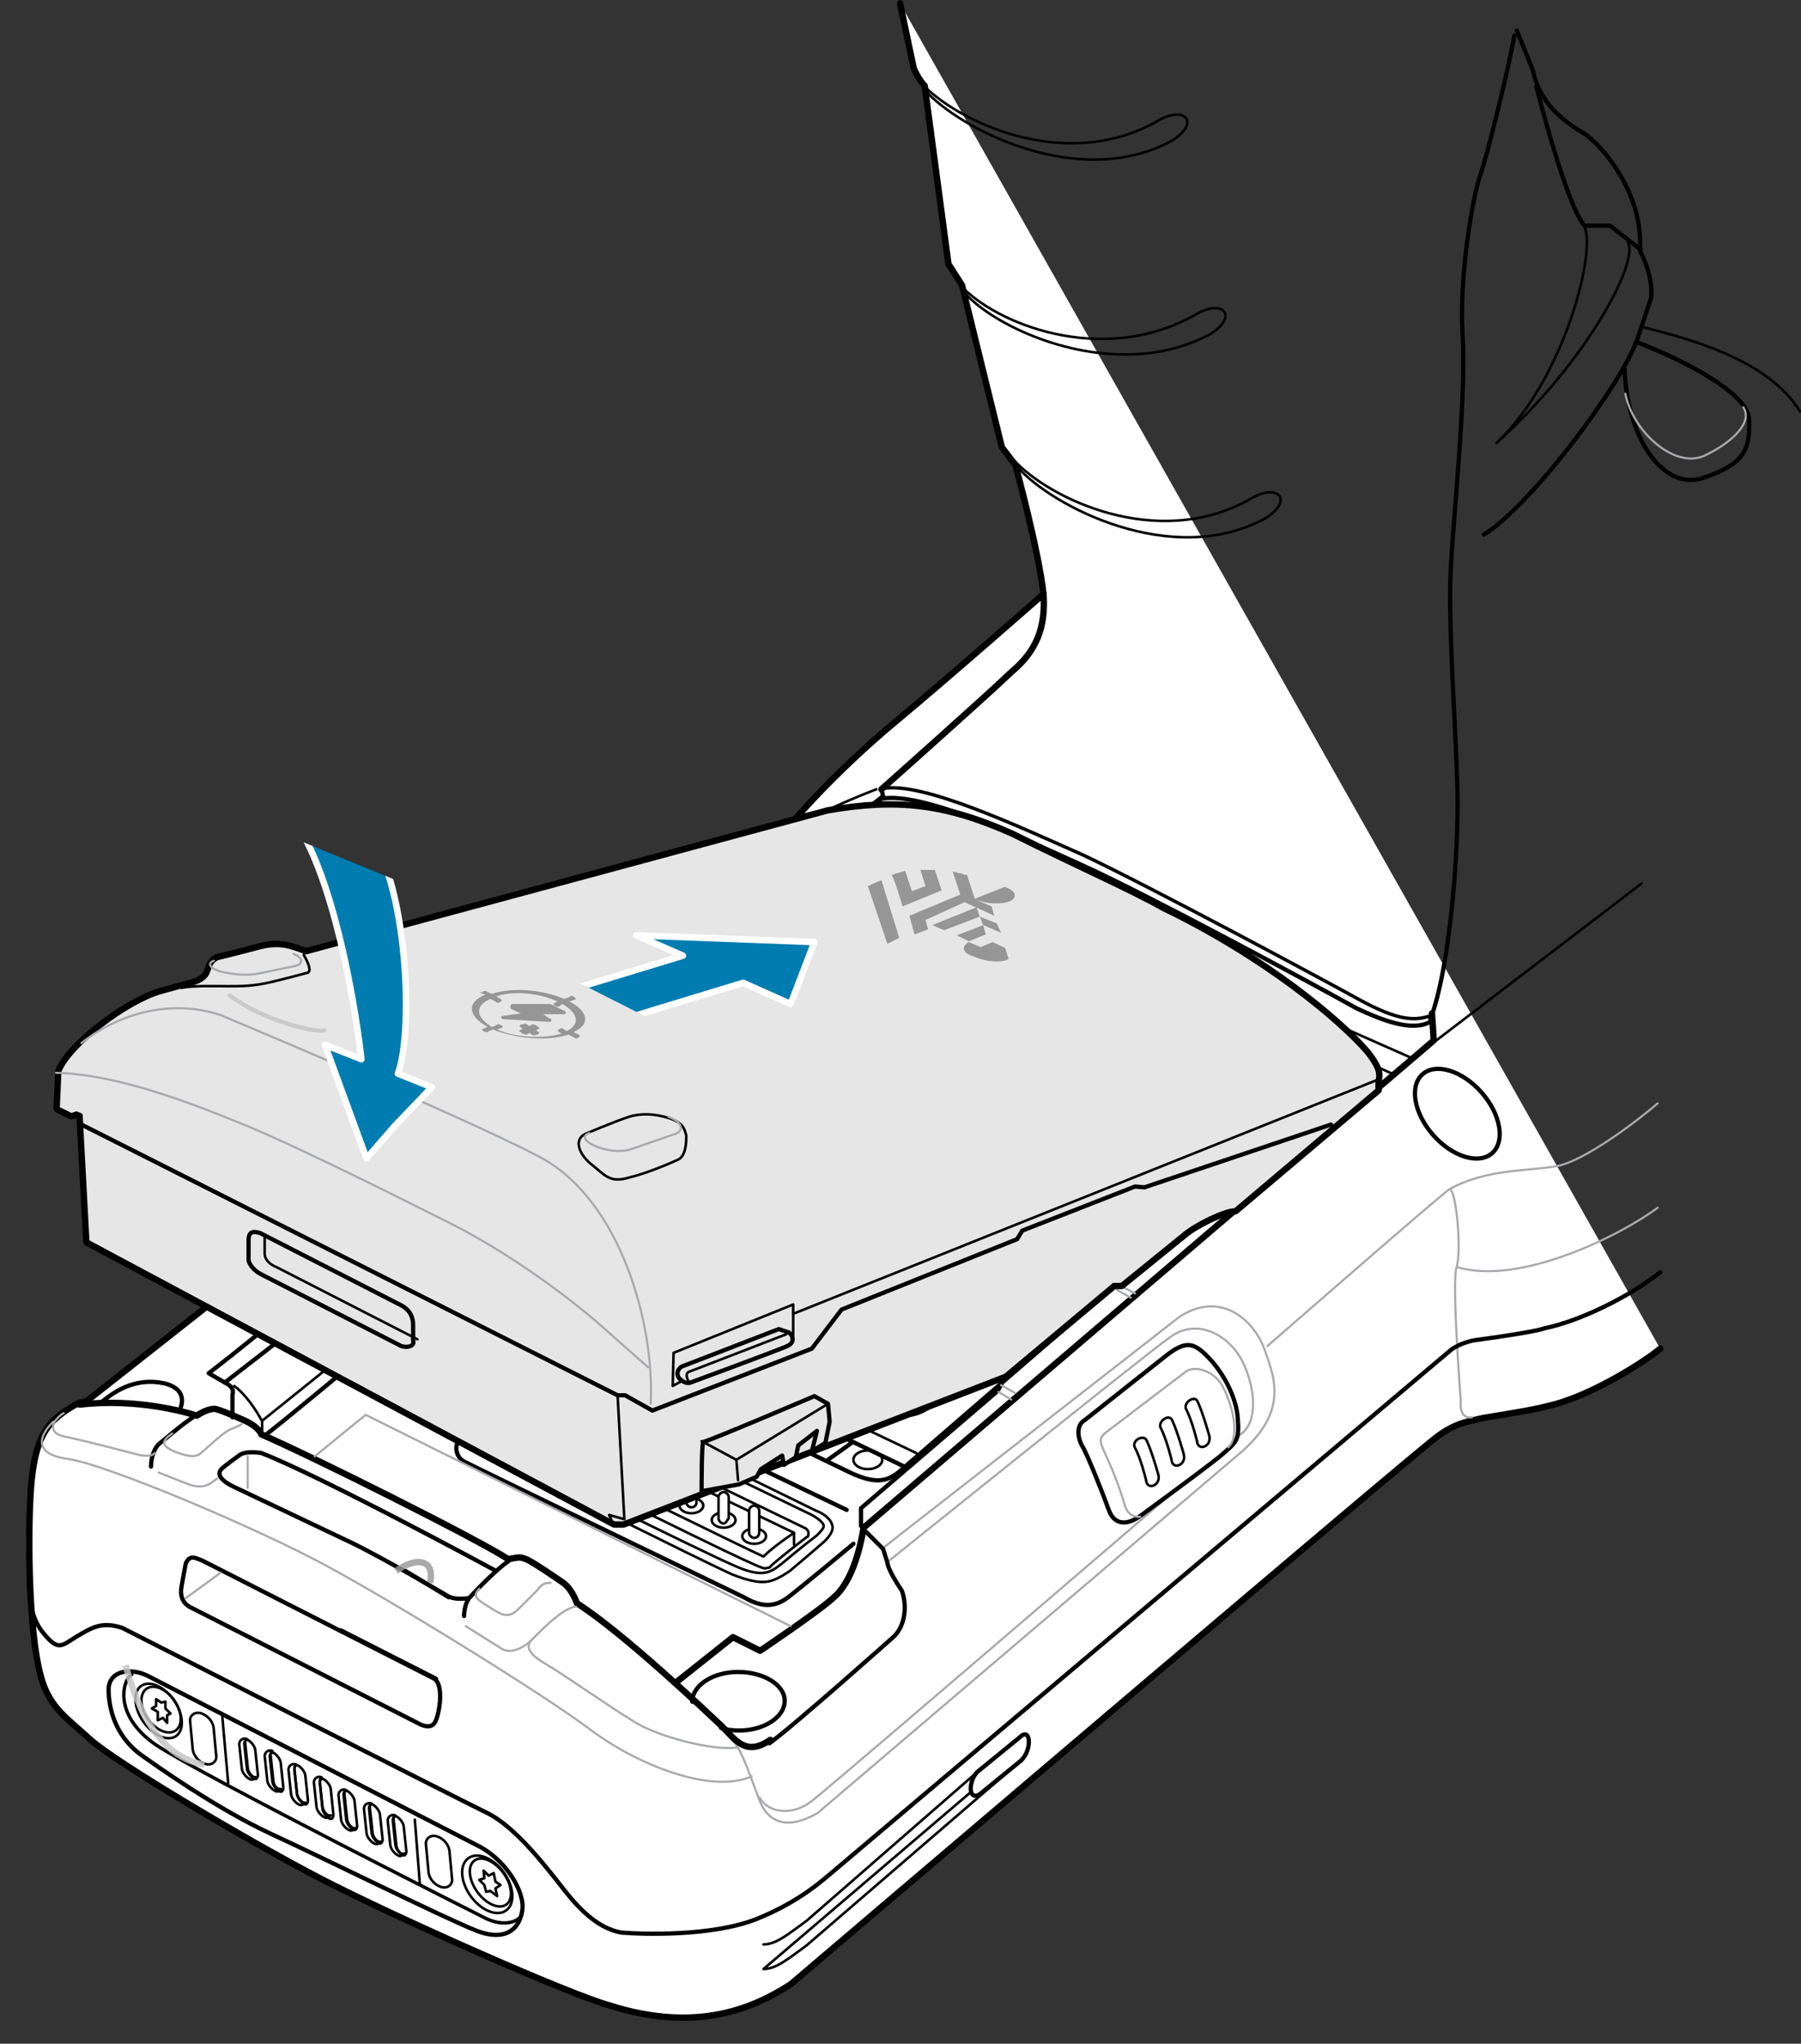 <?xml version="1.0" encoding="UTF-8"?><svg id="Layer_1" xmlns="http://www.w3.org/2000/svg" width="212.3" height="240.8" xmlns:xlink="http://www.w3.org/1999/xlink" viewBox="0 0 212.3 240.8"><rect x="0" y="0" width="212.3" height="240.8" fill="#333333" stroke="none"/><defs><style>.cls-1{stroke-width:.3px;}.cls-1,.cls-2,.cls-3,.cls-4,.cls-5,.cls-6,.cls-7,.cls-8,.cls-9,.cls-10,.cls-11,.cls-12,.cls-13,.cls-14{stroke-linecap:round;stroke-linejoin:round;}.cls-1,.cls-2,.cls-15,.cls-5,.cls-6,.cls-16,.cls-7,.cls-8,.cls-17,.cls-10,.cls-18,.cls-19,.cls-20,.cls-13,.cls-14,.cls-21{fill:none;}.cls-1,.cls-22,.cls-4,.cls-6,.cls-7,.cls-8,.cls-9,.cls-10,.cls-11,.cls-18,.cls-19,.cls-12,.cls-13,.cls-14,.cls-21{stroke:#000;}.cls-2,.cls-16{stroke:#a7a9ac;stroke-width:.25px;}.cls-3{fill:#007cb0;stroke:#fff;stroke-width:.766px;}.cls-22,.cls-4,.cls-9{fill:#fff;}.cls-22,.cls-15,.cls-16,.cls-18,.cls-19,.cls-20,.cls-21{stroke-miterlimit:10;}.cls-22,.cls-5,.cls-8,.cls-12,.cls-21{stroke-width:.5px;}.cls-4,.cls-10,.cls-19{stroke-width:.3px;}.cls-15,.cls-5{stroke:#c4c4c4;}.cls-15,.cls-5,.cls-20{isolation:isolate;opacity:.83;}.cls-15,.cls-6,.cls-9,.cls-20{stroke-width:.75px;}.cls-23{clip-path:url(#clippath-2);}.cls-7{stroke-width:.3px;}.cls-17,.cls-24{stroke-width:0px;}.cls-11,.cls-12{fill:#e6e6e6;}.cls-18,.cls-14{stroke-width:.4px;}.cls-24{fill:#969696;}.cls-25{clip-path:url(#clippath);}.cls-20{stroke:#999;}.cls-13{stroke-width:.5px;}</style><clipPath id="clippath"><polygon class="cls-17" points="30.3 97 51.3 105.6 55.6 129.8 44.2 141.7 32.9 134.7 30.3 97"/></clipPath><clipPath id="clippath-2"><polygon class="cls-17" points="64.1 113.7 81.3 122.4 100.4 119.9 100.9 109.8 86.7 102.8 64.9 108.2 64.1 113.7"/></clipPath></defs><g id="Layer_1-2"><path class="cls-9" d="M106.1.4l1.6,7.6s.5,1.3,1.3,2.1l2.8,21,1.6,2.5,4.7,19.1,1.6,2.1s2.8,10.3,3.3,15.2c0,0-10.9,9.6-17.4,15s-14.2,13.3-15.6,16.9l-23.1,18.5s-1.4,2.4-2.8,3.2l-.6-.5s-1.3,0-2.2.8c0,0-9,7-10.9,8.4-1.9,1.4-2.1,2.8-2.1,2.8l-38.1,30-.9.2s-1.7.8-3,2.1-2.4,3.3-2.7,8.7c-.3,4.7-.3,17.7,1.6,22.6,1.1,2.7,2.5,3.6,5.5,6.3,3,2.7,18.7,12,27.2,16.4s29.2,13.6,34,14.9c10.4,3.3,17.1.2,21.3-2.5,0,0,74.1-63.1,76.3-64.6,2.2-1.6,3.6-1.7,5.2-2.1,1.6-.3,5.8-.9,7.6-1.4,5.2-1.1,11.9-5.5,13.4-6.8"/><path class="cls-16" d="M89.5,211.7c.8,1.7,3.6,2.5,6.2.5s50.9-43.5,50.9-43.5c1.7-1.6,1.3-5.5-.2-8.4s-5.2-5.1-8.4-2.8c-3,2.1-33.2,26.4-33.2,26.4"/><path class="cls-22" d="M127.9,167.3l9.6-7.6c2.2-1.7,3.2-1.6,4.9.2,1.7,1.7,3.3,4.6,3.5,7.1.2,2.7,0,2.8-2.1,4.6-2.1,1.7-9.5,7.1-9.5,7.1-1.6,1.1-3,.9-3.6-.8s-2.4-6.2-3-7.3c-.7-1.1-.9-2.7.2-3.3Z"/><path class="cls-16" d="M144.7,170.6c1.6-1.3.5-5.2-.5-7.1-.9-1.9-3.3-2.7-4.4-1.9l-9.6,7.3c-.6.6-.6.9,0,2.2s1.7,3.8,2.4,6.3c.5,1.6,1.9,1.3,1.9,1.3"/><path class="cls-19" d="M135.2,169.8c.6,1.3,1.3,3.8,1.3,3.8.5,1.4-1.3,2.1-1.4.8,0,0-.6-2.5-1.3-3.8-.5-.9,1.1-1.7,1.4-.8Z"/><path class="cls-19" d="M138.2,167.4c.6,1.3,1.3,3.8,1.3,3.8.5,1.4-1.3,2.1-1.4.8,0,0-.6-2.5-1.3-3.8-.3-.8,1.1-1.7,1.4-.8Z"/><path class="cls-19" d="M141.2,165.2c.6,1.3,1.3,3.8,1.3,3.8.5,1.4-1.3,2.1-1.4.8,0,0-.6-2.5-1.3-3.8-.3-.8,1.1-1.7,1.4-.8Z"/><path class="cls-16" d="M104.2,182.3l34.9-27.2c5.1-3.2,8.9.8,10,4s3,7.4-3.5,12.6l-49.2,41.9c-3.6,2.1-5.8,1.1-6.8-1.3-.9-2.2-2.1-6.2-3.3-7.3"/><path class="cls-8" d="M103.9,93l.2.8-68.3,54.2c.2,2.2-1.3,5.7-4.1,8.1-2.8,2.4-7.1,5.7-7.1,5.7l1.9,1.1c1.3.6.9,1.4.9,1.4v2.7"/><path class="cls-14" d="M168.6,119.7c-1.7.5-3.5.8-8.7-2.1-5.1-2.8-24.3-13.1-32.1-16.8-7.9-3.5-19-8.7-23.7-7.9"/><path class="cls-6" d="M79.6,198.3l6.8-5.4,3.2,1.6s7-4.7,8.7-6.3c1.9-1.6,3-5.1,3.5-8.2l67.2-57.4c0-.3-.2-3.2-.2-3.2"/><path class="cls-6" d="M9.4,165.5c6.6-.8,12.6.9,13.8,1.3.9-.6,1.6-.8,2.1-.8s3.6,1.4,3.6,1.4c1.7.8,1.9,1.6,1.9,1.6,6.2,2.7,25.4,12.3,29.1,14.7,1.3-.2,1.3-.3,2.1,0s4.4,2.8,4.4,2.8c1.1.8,1.6,2.4,1.6,2.4,5.5,3.5,15.5,13,17.1,14.5,1.6,1.6,2.8,3.6,5.7,1.6"/><path class="cls-8" d="M85,203.6c.6.2,1.4.3,2.1.3,3,0,5.4-1.6,5.4-3.5s-2.5-3.4-5.5-3.4-5.4,1.6-5.4,3.5"/><line class="cls-10" x1="168.9" y1="122.9" x2="193.5" y2="104.1"/><path class="cls-2" d="M149.4,158.6s21.2-18.5,21.5-18.5c.8.3,1.4,7.4.8,9.2-.6,1.7.5,15.8.5,15.8,0,0-.3,2.1,1.3,1.9"/><path class="cls-21" d="M115.5,211.4l4.9-4c1.3-1.3,1.1-4-.2-2.7l-4.9,4c-1.1.9-1.3,3.6.2,2.7Z"/><path class="cls-10" d="M120.4,207.4l-25.3,21.8c-2.2,1.6-3.6,2.8-5.1,2.8l24.5-20.9"/><path class="cls-10" d="M116.9,207.3l-21.8,19c-2.2,1.6-3.6,2.8-5.1,2.8"/><path class="cls-8" d="M3.4,185.8c0,1.6,0,4.6,1.7,6.6,1.7,2.1,2.1,1.6,3.8.5,1.9-1.1,3-1.9,5.5-1.1,0,0,39.5,20.1,43,21.8s7.3,6.8,9.2,9.2c1.9,2.4,4,4.4,6.6,4.9,2.4.2,10.7.5,16-1.6,5.2-2.1,7.9-4.7,8.9-5.5.9-.8,73-61.6,73-61.6,1.3-.9,2.8-1.1,2.8-1.1,3.8-.5,7.4-1.1,8.2-1.4,4.3-.9,10.1-3.8,13.6-6.6"/><path class="cls-21" d="M23.9,183.9l27.3,13.9c.8.5.8,2.4.5,3.8-.3,1.4-.6,2.2-2.1,1.6l-27.3-13.9c-.8-.5-1.1-1.3-.9-2.4s.5-2.7.5-2.7c.5-1.1,1.2-.6,2-.3Z"/><path class="cls-21" d="M17.5,197.5l38.7,19.9c3.3,1.6,5.5,5.2,5.4,7.4-.2,2.2-1.7,4.1-5.4,2.7-3.6-1.4-17.7-8.4-24.2-11.4s-13.8-8.2-15.6-9.5c-2.7-2.1-3.6-5.1-3.6-7.6.1-2.3,2.8-2.5,4.7-1.5Z"/><path class="cls-18" d="M15.7,197.2c-1.1.3-2.7,4.7,2.7,8.4,5.4,3.6,39,20.5,39,20.5,2.5,1.1,4,0,4.1-.5"/><path class="cls-8" d="M12.1,165.1c1.7-1.4,4.1-2.8,7.3-2.1,3.2.8,1.7,3.3,1.7,3.3"/><path class="cls-8" d="M24.1,166.2c-1.9.9-4.4,3.2-5.2,3.8s-1.1,1.9-1.1,2.8"/><path class="cls-8" d="M60,183.9c-1.9,1.3-4.7,4.4-4.7,4.4-.6.8-.6,2.1-.6,2.1"/><path class="cls-8" d="M55.2,188.3s-1.6.3-2.5-.3c0,0-7.3-4.3-11.2-6.2-4-1.9-12.2-5.8-13.9-6.6s-2.1-1.6-1.4-2.2c.3-.3,2.1-1.6,2.1-1.6.8-.5,2.5-.2,2.5-.2,7,2.7,27.5,13.8,27.5,13.8"/><path class="cls-2" d="M20.3,168.9c-1.3.9-1.3,1.4.2,2.1,1.6.6,2.5.8,3.2.2s2.7-2.5,3.5-2.8,1.3-.6,1.3-.6"/><path class="cls-2" d="M88.6,209.3c-4.7,2.1-13.4-1.3-19-5.5s-22.6-14.7-31.1-19.3-26.1-12-30.5-12.6-3.2-3-1.7-4.4"/><path class="cls-2" d="M56.5,187.2c-.9.9-.2,1.3,1.1,2.1s2.2,1.6,3.5.3,2.2-2.2,2.2-2.2c.6-.8.9-.9,1.6-.9"/><path class="cls-2" d="M54.9,191.6l4.3,2.7c1.1.6,2.5-.2,3.3-.9.9-.9,3.8-4,5.4-4.1"/><path class="cls-2" d="M18.7,173.5l3.3,1.3c2.2.9,3-.2,3.6-.6"/><path class="cls-2" d="M62.5,193.4c-.5.8,0,1.6,1.9,2.7,1.9,1.1,7.3,4.9,10.1,6.6,2.8,1.9,9.5,3.6,12.3,3.2"/><path class="cls-2" d="M7.5,166.5c-1.3.8-2.1,2.4.3,2.8,2.4.5,7.7,1.9,8.5,2.1.8.2,1.7.2,1.9-.2"/><path class="cls-21" d="M64.2,123.5l-12.5,9.6c-1.9,1.1-3.5,2.1-3.5,2.1"/><path class="cls-21" d="M35.8,148c-1.4.2-1.9.6-2.8,1.1-.9.5-3.6,1.6-3.6,1.6"/><path class="cls-2" d="M21.9,188.3c.3-.2,4.1-3,4.1-3"/><line class="cls-10" x1="26.2" y1="202.2" x2="26.9" y2="210.1"/><line class="cls-10" x1="48.9" y1="214.4" x2="49.5" y2="222.1"/><path class="cls-10" d="M25.2,203.8c0-.8-.6-1.6-1.4-1.9-.8-.3-1.4.2-1.4.8l.3,3.2c0,.8.6,1.6,1.4,1.9.8.3,1.4-.2,1.4-.8l-.3-3.2Z"/><path class="cls-10" d="M53,218.3c0-.8-.6-1.6-1.4-1.9s-1.4.2-1.4.8l.3,3.2c0,.8.6,1.6,1.4,1.9s1.4-.2,1.4-.8l-.3-3.2Z"/><path class="cls-10" d="M29.2,208.2l-.3-2.8c0-.2,0-.3.2-.5-.5-.2-.9.2-.9.6l.3,2.8c0,.5.5,1.1.9,1.3.3.2.6,0,.8-.2h-.2c-.4-.1-.8-.7-.8-1.2Z"/><path class="cls-10" d="M32.2,209.6l-.3-2.8c0-.2,0-.3.2-.5-.5-.2-.9.2-.9.6l.3,2.8c0,.5.5,1.1.9,1.3.3.2.6,0,.8-.2h-.2c-.4,0-.8-.5-.8-1.2Z"/><path class="cls-10" d="M35,211.2l-.3-2.8c0-.2,0-.3.2-.5-.5-.2-.9.2-.9.6l.3,2.8c0,.5.5,1.1.9,1.3.3.2.6,0,.8-.2h-.2c-.3-.1-.8-.7-.8-1.2Z"/><path class="cls-10" d="M38,212.7l-.3-2.8c0-.2,0-.3.2-.5-.5-.2-.9.2-.9.6l.3,2.8c0,.5.5,1.1.9,1.3.3.2.6,0,.8-.2h-.2c-.3,0-.8-.6-.8-1.2Z"/><path class="cls-10" d="M40.9,214.2l-.3-2.8c0-.2,0-.3.2-.5-.5-.2-.9.2-.9.6l.3,2.8c0,.5.5,1.1.9,1.3.3.2.6,0,.8-.2h-.2c-.4-.1-.8-.7-.8-1.2Z"/><path class="cls-10" d="M43.9,215.8l-.3-2.8c0-.2,0-.3.2-.5-.5-.2-.9.2-.9.6l.3,2.8c0,.5.5,1.1.9,1.3.3.2.6,0,.8-.2h-.2c-.4-.1-.8-.7-.8-1.2Z"/><path class="cls-10" d="M46.7,217.2l-.3-2.8c0-.2,0-.3.2-.5-.5-.2-.9.2-.9.6l.3,2.8c0,.5.5,1.1.9,1.3.3.2.6,0,.8-.2h-.2c-.3.1-.8-.5-.8-1.2Z"/><path class="cls-10" d="M30.1,206.3c0-.5-.5-1.1-.9-1.3h-.2c-.2.2-.2.3-.2.5l.3,2.8c0,.5.5,1.1.9,1.3h.2c.2-.2.2-.3.2-.5l-.3-2.8Z"/><path class="cls-10" d="M33.1,207.8c0-.5-.5-1.1-.9-1.3h-.2c-.2.2-.2.3-.2.5l.3,2.8c0,.5.5,1.1.9,1.3h.2c.2-.2.2-.3.2-.5l-.3-2.8Z"/><path class="cls-10" d="M36,209.3c0-.5-.5-1.1-.9-1.3h-.2c-.2.2-.2.3-.2.5l.3,2.8c0,.5.5,1.1.9,1.3h.2c.2-.2.2-.3.2-.5l-.3-2.8Z"/><path class="cls-10" d="M39,210.9c0-.5-.5-1.1-.9-1.3h-.2c-.2.2-.2.3-.2.5l.3,2.9c0,.5.5,1.1.9,1.3h.2c.2-.2.2-.3.2-.5l-.3-2.9Z"/><path class="cls-10" d="M41.8,212.3c0-.5-.5-1.1-.9-1.3h-.2c-.2.2-.2.3-.2.5l.3,2.8c0,.5.5,1.1.9,1.3h.2c.2-.2.2-.3.2-.5l-.3-2.8Z"/><path class="cls-10" d="M44.8,213.9c0-.5-.5-1.1-.9-1.3h-.2c-.2.2-.2.3-.2.5l.3,2.8c0,.5.5,1.1.9,1.3h.2c.2-.2.2-.3.2-.5l-.3-2.8Z"/><path class="cls-10" d="M47.6,215.3c0-.5-.5-1.1-.9-1.3h-.2c-.2.2-.2.3-.2.5l.3,2.8c0,.5.5,1.1.9,1.3h.2c.2-.2.2-.3.2-.5l-.3-2.8Z"/><ellipse class="cls-1" cx="18.699" cy="201.594" rx="2.2" ry="3.6" transform="translate(-111.779 46.787) rotate(-34.826)"/><ellipse class="cls-1" cx="18.992" cy="201.434" rx="1.9" ry="3" transform="translate(-111.636 46.926) rotate(-34.826)"/><polygon class="cls-10" points="18.4 200.2 19 200.6 19.5 200.5 19.5 201.3 20.1 201.9 19.7 202.1 19.7 203 19.2 202.4 18.6 202.7 18.6 201.7 17.9 201.3 18.4 201 18.4 200.2"/><ellipse class="cls-7" cx="57.436" cy="222.019" rx="2.4" ry="3.8" transform="translate(-119.44 76.052) rotate(-35.965)"/><ellipse class="cls-7" cx="57.808" cy="221.808" rx="1.9" ry="3.2" transform="translate(-119.245 76.231) rotate(-35.965)"/><polygon class="cls-10" points="57 220.4 57.6 221 58.2 220.7 58.4 221.7 59 222.1 58.4 222.5 58.6 223.4 57.8 222.8 57.3 222.9 57.1 222.1 56.5 221.5 57.1 221.3 57 220.4"/><path class="cls-6" d="M123,69.9c.3,4-.8,6.8-3.8,9.3-2.8,2.7-15.3,13.8-15.3,13.8"/><path class="cls-8" d="M191.5,43.5c.3,8.2,4.6,14.4,9.3,12.8s5.5-3.2,5.4-6.8-9.8-7.9-13.3-9.2l1.7-5.1s.5-2.2-1.3-5.7c.5-6.5-4.3-12.3-6.6-13.8-2.4-1.4-5.2-3.5-6-7.4l-1.9-4.7"/><path class="cls-8" d="M192.9,40.2c-1.7,4.9-12.3,19.3-18,22.8"/><path class="cls-8" d="M181.1,10.2s3.6,14.2,5.7,16.4h3l3.6,2.8"/><path class="cls-10" d="M186.7,26.6c1.6,2.4-2.1,17.9-10.3,25.6,10.9-9.8,16.8-21.5,15.5-23.6"/><path class="cls-10" d="M193.5,38.5c5.5,1.4,14.9,3.8,18.7,10"/><path class="cls-10" d="M113.7,34.5c4.1,4.6,18,10.7,28.9,4.9,3.5-2.1,1.6-4.4-1.9-2.2-10.9,6-23.4.9-27.5-3.6"/><path class="cls-10" d="M120,55.1c4.1,4.6,18.2,11.9,29.1,6,3.5-2.1,1.6-4.4-1.9-2.2-10.9,6-23.6-.2-27.7-4.7"/><path class="cls-10" d="M109,10.6c4.1,4.6,18.2,11.9,29.1,6,3.5-2.1,1.6-4.4-1.9-2.2-10.9,6-23.6-.2-27.7-4.7"/><path class="cls-8" d="M178.5,4.2c-.5,3.2-3.2,14.2-4,16.4s-2.5,11.5-2.1,18.7c.5,7.1-1.1,21.7-1.4,28s.6,18.3.8,25.6c.2,7.3-.9,21.3-3.2,27.2"/><ellipse class="cls-13" cx="171.787" cy="131.225" rx="3.8" ry="6.2" transform="translate(-43.841 146.564) rotate(-41.445)"/><path class="cls-2" d="M195.4,142.3c-4.4,3.3-16.3,9.2-23.6,7"/><path class="cls-2" d="M170.9,140.1c4.3-2.4,9.3-2.1,12.6-2.7,3.3-.6,9.6-5.4,11.9-7.4"/><path class="cls-8" d="M31.4,169c2.7-2.1,8.7-7.1,12.2-10s7.9-7.9,7.9-7.9l.8-.2,1.9-1.3s-.2-6-.2-6.3l2.4-1.9"/><polyline class="cls-8" points="42 161 44 162.1 44.8 161.8 47.3 162.9 60.8 152.6 60.9 149.3 75.3 138.7 78 139.6 107.7 117.2 152 136.9"/><line class="cls-8" x1="44.5" y1="161.8" x2="47.2" y2="159.5"/><line class="cls-8" x1="75.3" y1="138.7" x2="77.2" y2="137.3"/><path class="cls-8" d="M26.5,162.9l7.1-5.5c1.4-.9,2.2-2.4,2.2-2.4l.3.6,1.6-1.1v-2.8c1.4-.6,2.8-.6,2.8-.6"/><polyline class="cls-8" points="38.2 151.6 42.9 154.2 44.2 153.4 44.2 151.2 46.1 149.6"/><path class="cls-10" d="M37.4,148.6c1.3-.5,3.3-.5,3.3-.5l1.9.9.5,5.1"/><path class="cls-10" d="M42.6,149.1l16.3-12.5.5-1.3,14.1-10.1.8-.3,10-7.1c2.1-1.3,7.9-2.7,10.3-1.1l7.4-5.5v-5.5l5.1-4.3c.6-.5.9,0,.9,0l56.1,25.1"/><path class="cls-10" d="M37.7,148.5l18-13.8.5-1.3,14.1-10.1.7-.3,10-7.1c2.1-1.3,7.9-2.7,10.3-1.1l7.4-5.5v-5.5l5.1-4.4c1.3-.8,4-.5,6.6.5l56.1,24.8"/><line class="cls-10" x1="40.7" y1="148.2" x2="40.9" y2="151"/><line class="cls-10" x1="37.4" y1="148.6" x2="37.5" y2="151.5"/><polyline class="cls-8" points="45 150.5 46.2 151.5 47.2 150.7 47.2 148.5 49.2 146.9"/><polyline class="cls-8" points="48.4 148 49.7 149 50.8 148.2 50.7 146 54 143.4"/><path class="cls-8" d="M55.6,142.8l1.3.9.9-.8v-2.1l2.1-1.6s.3-2.2,1.3-2.8,12.3-8.7,12.3-8.7c.6-.5,1.6.5,1.6.5l1.6-1.3"/><path class="cls-10" d="M44,161.4v-1.3l11.2-9.3.9-1.4v.9s20.9-16,21-15.8l-.5-7.9"/><line class="cls-10" x1="47.3" y1="162.9" x2="47.3" y2="159.4"/><path class="cls-10" d="M27.6,163.3c1.3.9,2.7,3,3.2,4"/><path class="cls-10" d="M52.5,145v4.1l-1.7.3s-4,4.7-5.2,6c-1.3,1.3-14.7,12-14.7,12v1.9"/><line class="cls-2" x1="55.9" y1="134.9" x2="58.7" y2="136.5"/><line class="cls-2" x1="56.3" y1="133.6" x2="59.3" y2="135.5"/><line class="cls-2" x1="70.6" y1="123.7" x2="73.4" y2="125.4"/><line class="cls-2" x1="71.2" y1="123.3" x2="74" y2="125.1"/><line class="cls-2" x1="69.8" y1="130.8" x2="77.4" y2="134.7"/><line class="cls-2" x1="91.4" y1="115.1" x2="94.6" y2="116.9"/><line class="cls-2" x1="105.3" y1="112.4" x2="108.5" y2="114"/><line class="cls-2" x1="105.3" y1="106.9" x2="108.5" y2="108.5"/><line class="cls-2" x1="114.2" y1="104.4" x2="114.2" y2="120.2"/><path class="cls-10" d="M114,106.6l19.8,9v6.3l-19.9-8.9c.1.1.1-6.6.1-6.4Z"/><line class="cls-2" x1="122.9" y1="110.7" x2="120.4" y2="115.9"/><path class="cls-10" d="M143.6,119.7l14.7,6.6v5.2l-.6.6-14.1-6c0,.1,0-6.5,0-6.4Z"/><line class="cls-2" x1="146" y1="121" x2="143.6" y2="126.2"/><path class="cls-8" d="M75.3,157.2l29.4-22.6,30.2,13.8-28.9,25c-1.4,1.1-2.7,1.6-6,0s-25.3-12.2-25.3-12.2c-1.8-1.2-1.1-2.8.6-4Z"/><polyline class="cls-8" points="77 156.1 77 158.6 106.6 172.8"/><line class="cls-10" x1="77.5" y1="156.7" x2="108" y2="171.2"/><path class="cls-8" d="M77,158.6c-1.6.9-2.4,2.2-2.4,2.5"/><path class="cls-10" d="M83.8,156.2l22.4,10.4c.9.5,2.2,0,3.2-.6s20.4-16.8,20.4-16.8c.5-.6,0-1.3-.8-1.6s-22-9.6-22-9.6c-.8-.3-1.6,0-2.4.5-.5.5-21.1,16.5-21.1,16.5-.3.4-.3.9.3,1.2Z"/><ellipse class="cls-10" cx="78.8" cy="160.6" rx="1.7" ry="1.1"/><ellipse class="cls-10" cx="102.3" cy="172" rx="1.7" ry="1.1"/><ellipse class="cls-10" cx="116.2" cy="144.8" rx="2.2" ry="1.4"/><line class="cls-10" x1="82.3" y1="161.1" x2="79.4" y2="163.3"/><line class="cls-8" x1="83.1" y1="161.6" x2="80.2" y2="163.8"/><line class="cls-8" x1="100.4" y1="170" x2="97.6" y2="172"/><path class="cls-8" d="M99.8,177.9l-32.4-15.5c-1.9-.9-3.3,0-4.1.5-.8.5-8.9,6.5-8.9,6.5-.9.6-.8,2.2.3,2.8s33,16,33,16c1.9,1.1,3.5,1.3,5.2,0s7.7-6.3,7.7-6.3"/><path class="cls-8" d="M101.7,180.1l2.4,2.4.5,1.6s0,.8,1.7,3.3c.6,1.6.5,4-.9,5.4,0,0-11.9,10.6-14.7,12.6"/><path class="cls-10" d="M90.2,184.8c-.5,0-3-1.1-28.8-13.9-.2-.2-.3-.3-.3-.5s0-.5.2-.5l4.6-3.6c.2-.2.5-.2.6,0l28.5,13.8c.2.2.3.3.3.5s0,.5-.2.5c-1.7,1.3-4.1,3.2-4.4,3.6q-.2,0-.5.1.1,0,0,0ZM62.8,170.1c10.3,5.1,25,12.3,27.2,13.3.5-.5,1.4-1.3,3.6-2.8l-27.3-13.1-3.5,2.6Z"/><path class="cls-10" d="M89.9,186.4c-.9,0-2.1-.3-3.6-.9-3.6-1.6-25.9-12.8-26.1-12.8-1.1-.5-1.6-1.3-1.7-2.1,0-.5,0-1.3.9-2.1.8-.8,2.2-1.6,3.2-2.4.5-.3.9-.6,1.1-.8,0,0,0-.2.2-.2,1.4-1.1,3.3-1.3,4.9-.5l27.4,13.4c.8.3,1.7.9,1.9,1.7.2.6-.3,1.3-.9,1.9-1.6,1.4-4.1,3.5-4.1,3.5-1.2.8-2.1,1.3-3.2,1.3ZM64.2,165.7c-.2.2-.6.5-1.4.9-.9.6-2.2,1.6-3,2.2-.3.3-.8.8-.8,1.4,0,.5.5.9,1.3,1.4.2.2,22.4,11.2,26.1,12.8,3.5,1.6,4.4.9,5.8-.2,0,0,2.5-2.1,4.1-3.3.3-.3.8-.8.8-1.1s-.5-.8-1.4-1.3l-27.5-13.3c-1.3-.3-2.7-.3-4,.5Z"/><ellipse class="cls-4" cx="66.8" cy="170.1" rx="1.4" ry=".9"/><path class="cls-4" d="M66.8,170.3c-.3,0-.6-.3-.6-.6v-2.5c0-.3.3-.6.6-.6s.6.3.6.6v2.5c0,.3-.3.6-.6.6Z"/><ellipse class="cls-4" cx="70.4" cy="171.9" rx="1.4" ry=".9"/><path class="cls-4" d="M70.4,172.2c-.3,0-.6-.3-.6-.6v-2.6c0-.3.3-.6.6-.6s.6.3.6.6v2.5c0,.4-.1.7-.6.7Z"/><ellipse class="cls-4" cx="74.2" cy="173.8" rx="1.4" ry=".9"/><path class="cls-4" d="M74.2,173.9c-.3,0-.6-.3-.6-.6v-2.5c0-.3.3-.6.6-.6s.6.3.6.6v2.5c-.1.5-.3.6-.6.6Z"/><ellipse class="cls-4" cx="77.8" cy="175.5" rx="1.4" ry=".9"/><path class="cls-4" d="M77.8,175.8c-.3,0-.6-.3-.6-.6v-2.5c0-.3.3-.6.6-.6s.6.3.6.6v2.5c.1.3-.2.6-.6.6Z"/><ellipse class="cls-4" cx="81.5" cy="177.4" rx="1.4" ry=".9"/><path class="cls-4" d="M81.5,177.6c-.3,0-.6-.3-.6-.6v-2.5c0-.3.3-.6.6-.6s.6.3.6.6v2.5c0,.4-.3.6-.6.6Z"/><ellipse class="cls-4" cx="85.3" cy="179.1" rx="1.4" ry=".9"/><path class="cls-4" d="M85.3,179.5c-.3,0-.6-.3-.6-.6v-2.5c0-.3.3-.6.6-.6s.6.3.6.6v2.5c-.2.2-.3.6-.6.6Z"/><ellipse class="cls-4" cx="88.9" cy="181" rx="1.4" ry=".9"/><path class="cls-4" d="M88.9,181.2c-.3,0-.6-.3-.6-.6v-2.6c0-.3.3-.6.6-.6s.6.3.6.6v2.5c0,.5-.3.7-.6.7Z"/><line class="cls-10" x1="62.8" y1="170.1" x2="62.8" y2="171.6"/><line class="cls-10" x1="93.6" y1="180.6" x2="93.6" y2="182"/><polygon class="cls-2" points="55.2 157.2 64.9 161.9 101.2 133.8 92.1 129.4 55.2 157.2"/><line class="cls-2" x1="93.3" y1="128.6" x2="136.2" y2="148.3"/><polyline class="cls-2" points="37.1 171.6 43.1 166.7 93.2 191.6"/><path class="cls-8" d="M101.5,179.8v-2.1l16.1-13.8.6-1.1,13.1-11.4.8.2,7.7-6.3c1.3-1.3,4.6-2.8,5.7-3"/><line class="cls-2" x1="117.7" y1="164" x2="119.2" y2="164.9"/><line class="cls-2" x1="118" y1="163.2" x2="119.6" y2="164.1"/><line class="cls-2" x1="131.7" y1="152" x2="133.3" y2="152.9"/><line class="cls-2" x1="132.1" y1="151.5" x2="133.8" y2="152.4"/><path class="cls-2" d="M191.6,46.4c.8,4.3,5.7,8.9,9.3,7.3,3.6-1.7,5.7-4.1,4.6-5.7"/><line class="cls-10" x1="56" y1="149.6" x2="54.1" y2="148.3"/><line class="cls-2" x1="29.2" y1="171.6" x2="29.2" y2="175.3"/><path class="cls-8" d="M90.2,101.7c3.5-1.6,13.8-7.6,13.8-7.6,4.7-.8,16,4.4,23.7,7.9,7.9,3.6,27,13.9,32.2,16.8,3,1.4,6.5,2.8,8.7,1.6"/><path class="cls-10" d="M91.4,99.2c2.8-2.8,11.9-6.2,11.9-6.2"/><path class="cls-11" d="M137.1,107.1c12,5.8,20.7,13.1,24,16.9,2.1,2.7,1.1,2.7,1.3,4.4l-16.8,14.2c-1.3,0-4.7,1.7-6,2.8l-7.4,6h-.9l-12.8,10.7-45,17.4h-1.1l-62.1-33.2-.8-14.9-.5-.2-.6.2-1.6-.8.2-4.4c1.4-3.3,8.1-8.2,11.9-9.3,0,0,3.3-.9,4-1.1.6-.2,1.4-.6,1.6-1.3.3-.6.2-1.1,1.1-1.6,0,0,2.5-.6,5.1-1.3,2.5-.6,3.6,0,5.4.6,0,0,59.3-16,61.5-16.6,8.1-1.4,13.8-.8,21.8,2.8,7.8,3.9,13.4,6.3,17.7,8.7Z"/><path class="cls-12" d="M137.1,107.1c12,5.8,20.7,13.1,24,16.9,2.1,2.7,1.1,2.7,1.3,4.4l-16.8,14.2c-1.3,0-4.7,1.7-6,2.8l-7.4,6h-.9l-12.8,10.7-45,17.4h-1.1l-62.1-33.2-.8-14.9-.5-.2-.6.2-1.6-.8.2-4.4c1.4-3.3,8.1-8.2,11.9-9.3,0,0,3.3-.9,4-1.1.6-.2,1.4-.6,1.6-1.3.3-.6.2-1.1,1.1-1.6,0,0,2.5-.6,5.1-1.3,2.5-.6,3.6,0,5.4.6,0,0,59.3-16,61.5-16.6,8.1-1.4,13.8-.8,21.8,2.8,7.8,3.9,13.4,6.3,17.7,8.7Z"/><polyline class="cls-8" points="9.6 132.5 72.8 164.4 73.7 164.4 74.4 164.8 76.9 166.2 95.7 158.9 99.2 154.3 119.9 146 120.5 145 133.8 139.8 134.9 139.9 156.9 132.5"/><path class="cls-12" d="M97.3,170l.5-2.5-.2-2.1-1.6-.9s-12.2,5.2-13.1,5.4c-.2,0-.2,5.8-.2,5.8l4.4-.8,2.1-.9.5-.9,2.5-1.6.2,1.1,1.4-.9.3-1.4,2.2-1.7-.6,2.4,1.6-1Z"/><polyline class="cls-10" points="97.6 165.4 86.8 172 82.7 169.8"/><line class="cls-10" x1="86.8" y1="172" x2="87" y2="174.4"/><path class="cls-2" d="M76.7,165.4c.5-9.2-3.5-24.2-13.3-29.2-9.4-4.9-37.4-16.6-37.4-16.6-5.7-1.9-11.9-.3-16.4,3.3"/><path class="cls-2" d="M6.6,126.4c7.3.2,15.8,3.5,22.6,6.3,6.8,2.8,22.4,10.7,22.4,10.7,9,4.3,16.8,10.6,19.6,13.1s5.2,4.6,5.2,4.6"/><path class="cls-8" d="M47.3,158.6l-16.6-8.5c-.6-.3-1.4-1.1-1.4-1.7v-2.2c0-.8.2-1.3,1.4-.9l16.4,8.4c1.3.6,1.6,1.6,1.6,2.4v1.9c.2.4-.4.9-1.4.6Z"/><path class="cls-10" d="M49.2,157.8l-16.6-8.5c-.8-.3-1.4-.9-1.4-1.6v-2.2"/><path class="cls-10" d="M21.4,116.4c1.3-.3,4-.2,5.5-.2,1.6,0,3,0,5.1-.5,2.1-.5,4.3-1.1,4.3-1.1.6-.3-.5-2.1-.5-2.1"/><path class="cls-2" d="M25.2,113.2c-.8.3-.5.9.9,1.3,1.4.3,3,.5,4.4.2s4.4-.9,4.4-.9c.8-.3.9-.9-.3-1.4"/><path class="cls-10" d="M69,133.6c-1.3.6-.9,2.2.6,3.5,1.7,1.3,2.2,2.4,4.7,1.6,2.5-.6,5.7-2.1,5.7-2.1.9-.5.9-2.2.9-2.8-.2-.6-.2-1.3-1.6-1.9-1.3-.5-3.3-.9-5.2-.3-1.8.6-5.1,2-5.1,2Z"/><path class="cls-2" d="M69.5,133.5c-2.1.6,2.1,2.8,4.9,1.9l4.9-1.7c1.3-.3,1.4-1.4-.5-2.1"/><path class="cls-8" d="M80.4,161l11.4-4.4,1.2.4c.3.2.9,1.1-.2,1.6s-11.4,4.3-11.4,4.3c-.6.2-1.1-.3-1.1-.3-.6-.4-.6-1.2.1-1.6Z"/><path class="cls-10" d="M92.7,157.2l-11.4,4.4c-.8.2,0,1.4,0,1.4"/><polyline class="cls-10" points="93.5 157.6 93.5 153.7 79.4 159.4 79.3 163.3 80.4 162.7"/><line class="cls-10" x1="93.5" y1="154.8" x2="162.2" y2="127.3"/><path class="cls-24" d="M56.7,117l.5.2c-2.2.9-2.1,2.5.3,3.8l-.5.2c-.2,0-.2.2,0,.3s.5.2.6,0l.5-.2c2.7,1.1,6.5,1.4,8.9.6l.6.3c.2.2.5.2.6,0,.2,0,.2-.2,0-.3l-.6-.3c2.1-.9,1.7-2.5-.5-3.6l.6-.2c.2,0,.2-.2,0-.3-.2-.2-.5-.2-.6,0l-.6.2c-2.5-1.1-6.2-1.4-8.5-.6l-.5-.2c-.2-.2-.5-.2-.6,0-.4,0-.4.1-.2.1ZM65.7,118l-.3.2c-.2,0-.2.2,0,.3s.5.2.6,0l.3-.2c1.9,1.1,2.1,2.4.5,3.2l-.3-.2c-.2-.2-.5-.2-.6,0-.2,0-.2.2,0,.3l.3.2c-2.1.6-5.4.5-7.6-.5l.5-.2c.2,0,.2-.2,0-.3s-.5-.2-.6,0l-.5.2c-1.9-1.1-2.1-2.5-.2-3.3l.6.3c.2.2.5.2.6,0,.2,0,.2-.2,0-.3l-.5-.3c2-.7,5.1-.4,7.2.6Z"/><path class="cls-24" d="M60.3,118.9l1.1.5-2.1.3c-.2,0-.3.2-.2.2,0,.2.2.2.5.2l5.1.3c.2,0,.3,0,.3-.2,0,0,0-.2-.2-.2l-.8-.5h2.4c.2,0,.3,0,.3-.2,0,0,0-.2-.2-.2l-1.6-.8h-4.4c-.2,0-.3,0-.3.2q-.1.3.1.4Z"/><path class="cls-24" d="M62.7,120.7l-.3.2-.3-.2c-.2-.2-.3,0-.6,0-.2,0-.3.2-.2.3l.3.2-.3.2c-.2,0,0,.2.2.3.2.2.5.2.6.2l.3-.2.3.2c.2.2.5,0,.6,0,.2,0,.3-.2.2-.3l-.3-.2.3-.2c.2,0,0-.2-.2-.3-.2-.2-.5-.2-.6-.2Z"/><polygon class="cls-24" points="116.2 110.1 115.9 109 112.8 110.2 114.2 110.9 116.2 110.1"/><path class="cls-24" d="M113.7,106.3l3.5,1.6-.3-1.1h0l-1.9-.8c1.3.5,3,.6,4,.2s.8-1.3-.6-1.7l-3.5,1.4h0l-.9-2.8c-.3,0-.6-.2-.8-.2-.3,0-.6-.2-.9-.2l.9,2.7-6,2.5.6,2.2,1.6-.6-.3-1.1,4.6-2.1Z"/><polygon class="cls-24" points="115.1 106.9 109.9 109 111.3 109.6 115.5 108 115.1 106.9"/><polygon class="cls-24" points="118 109.9 117.5 108.8 115.5 108 115.9 109 118 109.9"/><path class="cls-24" d="M106.4,106.8h0l4.6-1.9-.8-2.4h-1.7l.6,1.9-1.6.6h0l-.8-2.4c-.6.2-1.1.3-1.6.5.2,0,1.3,3.7,1.3,3.7Z"/><polygon class="cls-24" points="103.9 103.7 102.3 104.4 104.6 111.2 106 110.5 103.9 103.7"/><path class="cls-24" d="M118.5,111.7l-1.5-.7-1.4.6-1.4-.6c-.9.5-.8,1.3.6,1.7,1.3.6,3.2.8,4.1.3l-.4-1.3Z"/><polyline class="cls-10" points="72.3 179.6 71.8 178.5 73.6 179 72.8 164.4"/></g><g id="Layer_2"><g class="cls-25"><path class="cls-3" d="M32.8,94.6c5.7,4.4,8.9,22.3,9.8,30.2l-4.3-1.7,4.9,13.4,3.3-3.8,4.4-4.6-4-1.6c1.7-4.4,1.3-19.3-2.4-26.7"/></g><g class="cls-23"><polyline class="cls-3" points="64.4 117.5 80.5 112.6 75 110.2 96 111 93.2 118.3 87.6 115.8 71.5 120.7"/></g></g><g id="Layer_4"><path class="cls-5" d="M27.1,117.3c4,3,10.1,4.4,11.1,4.1"/><path class="cls-20" d="M46.7,185.1c2.4-1.7,4.6-1.4,4,1.4"/><path class="cls-15" d="M14.8,196.2c1.3,4.7,3.8,10.9,9.3,11.7"/><line class="cls-8" x1="47.8" y1="185.1" x2="52.9" y2="188.2"/><line class="cls-8" x1="40.2" y1="192.1" x2="51.4" y2="197.8"/></g></svg>